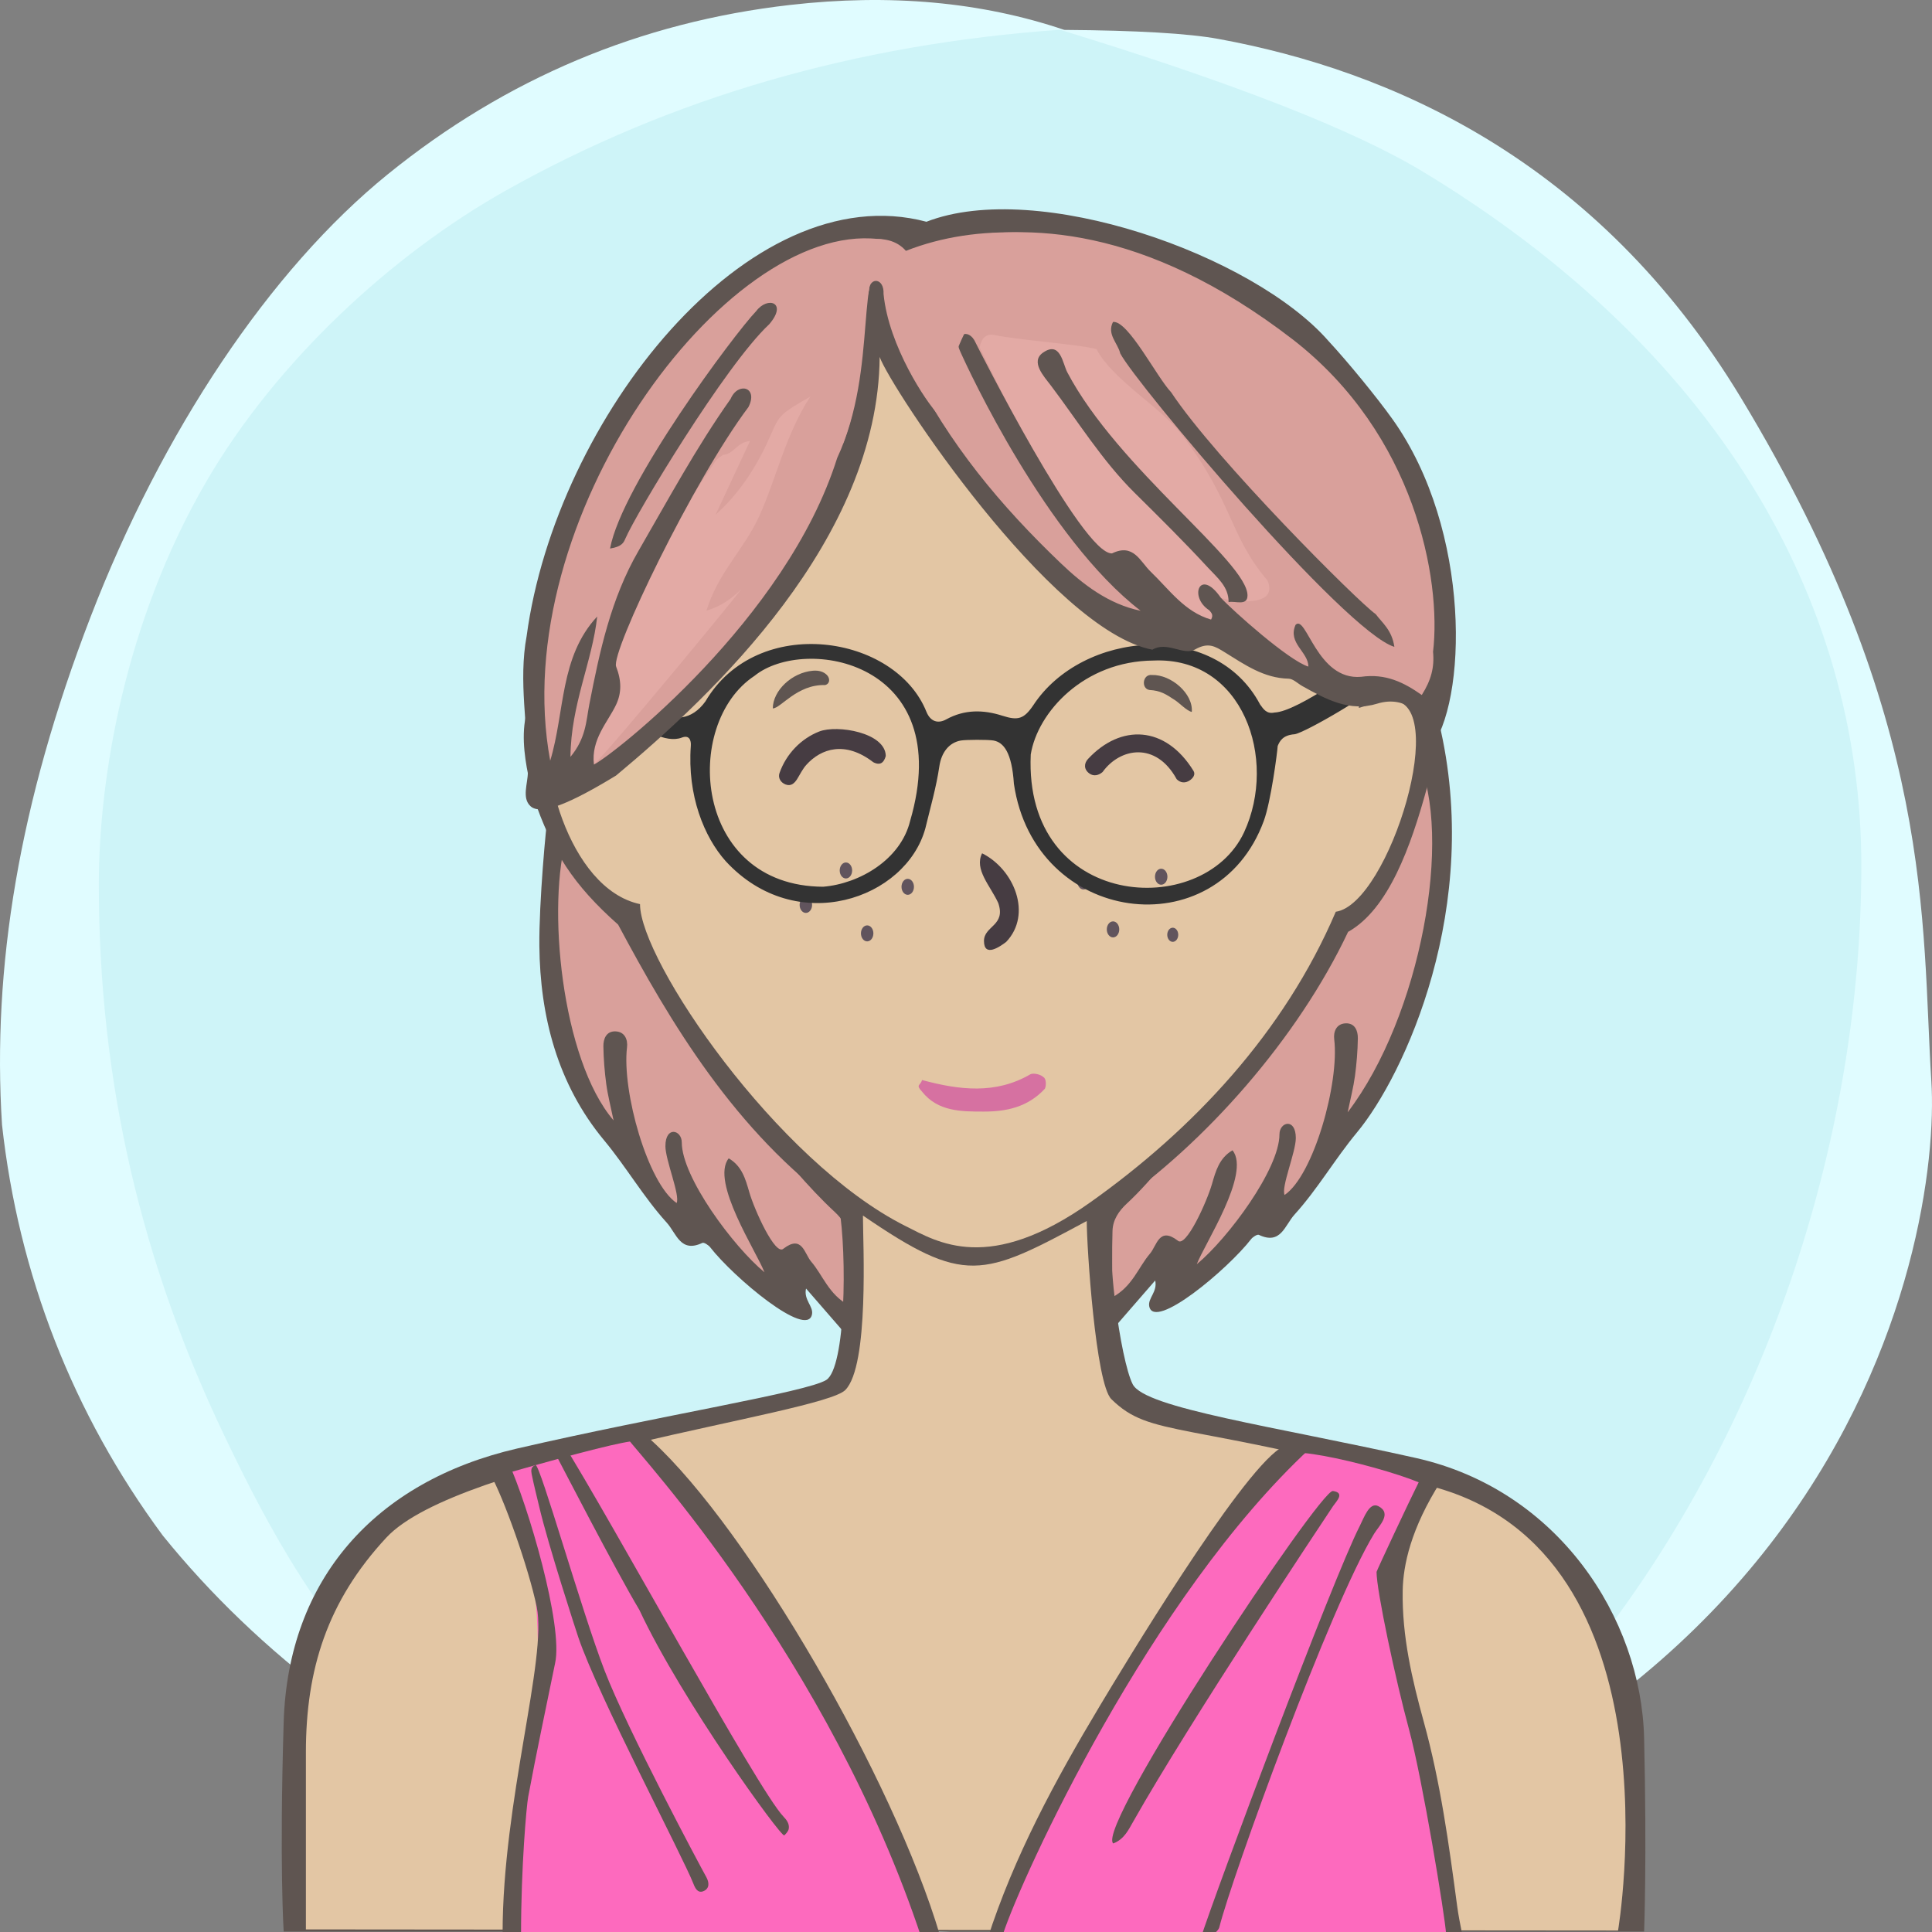 <?xml version="1.0" encoding="UTF-8"?>
<svg width="240px" height="240px" viewBox="0 0 240 240" version="1.1" xmlns="http://www.w3.org/2000/svg" xmlns:xlink="http://www.w3.org/1999/xlink">
  <rect x="0" y="0" width="240" height="240" fill="#808080" stroke="none"/>
  <title>Beste Freundin gesucht</title>
  <desc>Profilbild</desc>
  <g id="beste-freundin-gesucht" stroke="none" stroke-width="1" fill="none" fill-rule="evenodd">
    <g fill="none" fill-rule="evenodd">
        <path fill="#E0FCFF" d="M239.919,134.308 C241.162,153.816 229.215,227.784 119.966,239.778 C107.376,240.801 91.116,238.421 73.512,229.716 L70.166,227.784 C48.166,217.709 32.063,205.38 20.226,190.756 C9.026,175.619 2.295,158.277 0.25,139.719 C-0.993,120.21 2.363,99.697 11.237,76.672 C20.11,53.648 33.526,33.512 48.192,21.632 C62.859,9.752 79.517,2.745 98.132,0.616 C110.542,-0.803 121.903,0.229 132.215,3.714 C141.256,3.779 147.637,4.153 151.36,4.836 C172.633,8.738 198.376,19.798 216.309,49.488 C240.53,89.588 238.676,114.799 239.919,134.308 Z"/>
        <path fill="#CEF4F8" d="M131.682,3.697 C153.137,10.258 168.153,16.128 176.728,21.308 C212.772,43.078 231.222,74.142 231.222,107.547 C231.222,140.935 219.745,176.053 199.239,203.013 C194.35,209.441 186.113,217.023 174.529,225.761 C152.192,235.106 134.015,239.778 120,239.778 C105.985,239.778 88.75,235.544 68.294,227.074 C60.428,221.353 55.199,217.218 52.607,214.671 C39.783,202.071 33.301,189.66 27.998,178.611 C17.633,157.012 12.278,134.629 12.278,109.879 C12.278,96.555 15.529,77.178 25.631,59.817 C34.294,44.927 48.652,31.63 62.877,23.647 C83.417,12.12 106.352,5.47 131.682,3.697 Z"/>
    </g>
    <!-- Hair --><!-- halblang --><path d="M105.98,151.719 C106.056,154.087 107.921,167.885 101.981,160.245 C101.859,160.086 101.778,160.371 101.584,160.323 C97.266,159.268 83.678,157.202 73.68,137.077 C71.885,132.179 64.1,116.219 70.472,103.705 C71.451,105.782 97.266,145.219 105.98,151.719 Z" fill="#D9A09B"></path><path d="M100.775,156.731 C99.924,155.743 99.653,153.341 97.332,155.108 C96.32,156.1 93.699,150.248 93.079,148.099 C92.613,146.481 92.17,144.85 90.523,143.893 C88.213,146.777 94.047,155.589 94.961,158.045 C91.085,154.844 84.693,146.224 84.693,141.915 C84.693,140.361 82.66,139.82 82.66,142.377 C82.66,144.123 84.511,148.488 84.052,149.443 C80.458,147.008 77.236,135.537 77.89,130.105 C78.006,129.146 77.615,128.171 76.475,128.123 C75.316,128.074 74.938,129.045 74.954,129.995 C74.98,131.559 75.105,133.128 75.314,134.678 C75.499,136.055 75.855,137.409 76.219,139.176 C69.737,131.611 67.855,112.261 70.473,103.705 C70.064,104.746 91.25,139.054 103.651,150.51 C104.658,151.441 105.387,152.535 105.431,153.891 C105.514,156.474 105.455,159.062 105.455,162.159 C102.934,160.795 102.23,158.423 100.775,156.731 Z M68.053,101.285 C67.838,102.489 66.95,112.094 67.002,117.505 C67.086,126.198 69.23,134.659 75.055,141.666 C77.791,144.956 79.934,148.695 82.821,151.879 C84.04,153.225 84.519,155.686 87.246,154.399 C87.447,154.304 87.998,154.652 88.213,154.929 C91.102,158.657 100.266,166.358 100.869,163.275 C101.065,162.268 99.813,161.478 100.129,160.065 C102.041,162.266 103.818,164.312 105.595,166.358 C106.839,166.265 109.562,153.098 105.431,149.443" fill="#5F5551"></path><path d="M178.567,150.719 C178.644,153.087 180.509,166.885 174.569,159.245 C174.446,159.086 174.366,159.371 174.171,159.323 C169.853,158.268 156.266,156.202 146.268,136.077 C143.396,131.759 132.616,106 138.989,93.486 C139.967,95.563 169.853,144.219 178.567,150.719 Z" fill="#D9A09B" transform="translate(157.955, 127.507) scale(-1, 1) translate(-157.955, -127.507) "></path><path d="M173.508,155.731 C172.657,154.743 172.386,152.341 170.065,154.108 C169.053,155.1 166.432,149.248 165.812,147.099 C165.346,145.481 164.903,143.85 163.256,142.893 C160.946,145.777 166.78,154.589 167.694,157.045 C163.818,153.844 157.426,145.224 157.426,140.915 C157.426,139.361 155.393,138.82 155.393,141.377 C155.393,143.123 157.244,147.488 156.785,148.443 C153.191,146.008 149.969,134.537 150.623,129.105 C150.739,128.146 150.348,127.171 149.208,127.123 C148.049,127.074 147.671,128.045 147.687,128.995 C147.713,130.559 147.838,132.128 148.047,133.678 C148.232,135.055 148.588,136.409 148.952,138.176 C139.888,126.281 135.788,103.813 140.291,94.178 C139.882,95.219 163.983,138.054 176.384,149.51 C177.391,150.441 178.12,151.535 178.164,152.891 C178.247,155.474 178.188,158.062 178.188,161.159 C175.667,159.795 174.963,157.423 173.508,155.731 Z M137.611,89.74 C132.118,112.62 141.963,133.659 147.788,140.666 C150.524,143.956 152.667,147.695 155.554,150.879 C156.773,152.225 157.252,154.686 159.979,153.399 C160.18,153.304 160.731,153.652 160.946,153.929 C163.835,157.657 172.999,165.358 173.602,162.275 C173.798,161.268 172.546,160.478 172.862,159.065 C174.774,161.266 176.551,163.312 178.328,165.358 C179.572,165.265 182.295,152.098 178.164,148.443" fill="#5F5551" transform="translate(158.182, 127.549) scale(-1, 1) translate(-158.182, -127.549) "></path><!-- Head --><!-- Gesicht lachend Sommersprossen --><path d="M204.239,215.941 C203.891,200.941 193.503,185.068 175.905,181.12 C158.308,177.171 142.239,174.941 140.711,171.961 C139.183,168.98 137.239,154.941 138.239,149.941 C149.731,142.039 161.239,128.941 167.466,115.759 C172.494,112.941 175.264,105.123 177.239,97.941 C179.215,90.759 178.06,83.439 172.494,83.439 L170.239,83.439 C170.239,83.439 169.035,73.328 167.239,67.941 C157.239,42.941 134.606,34.061 111.622,37.832 C98.694,40.346 77.146,52.555 73.017,75.72 C72.657,78.413 72.298,84.337 72.298,84.337 C72.298,84.337 69.964,83.8 68.887,84.337 C63.239,86.941 65.239,94.941 66.239,98.941 C68.574,105.82 71.239,109.941 76.787,114.862 C83.239,126.941 91.311,140.604 104.239,149.941 C105.239,155.941 105.049,169.903 102.644,171.422 C100.239,172.941 81.859,175.863 64.239,179.941 C46.62,184.019 35.778,196.163 35.239,213.941 C34.701,231.719 35.239,239.941 35.239,239.941 L201.239,239.941 L204.239,239.941 C204.239,239.941 204.588,230.941 204.239,215.941 Z" fill="#5F5551"></path><path d="M178,184.678 C147,176.356 143,178.678 138.056,173.804 C136.106,171.881 135,154.91 135,151.678 C122,158.678 119.866,159.678 107.197,151 C107.197,154.412 108,169.678 105,172.678 C102,175.678 57,181.322 48,191 C40.647,198.907 38,207.406 38,217.678 C38,220.336 38,239.678 38,239.678 L169.291,239.792 L201,239.819 C201,239.819 209,193 178,184.678 Z" fill="#e3c6a4"></path><path d="M79.505,112.314 C70.505,110.386 66.505,94.314 68.505,88.314 C69.505,85.607 75.616,87.582 75.616,87.582 C75.616,87.582 75.725,70.427 83.505,60.314 C93.505,47.314 108.108,40 122.841,40 C134.505,40 141.654,43.413 150.505,49.314 C168.505,61.314 168.809,87.942 168.809,87.942 C168.809,87.942 171.148,87.176 172.58,87.044 C180.505,86.314 172.58,112.314 165.936,113.261 C159.505,128.314 148.169,140.314 135.505,149.314 C122.841,158.314 116.505,154.314 112.505,152.314 C96.505,144.314 79.505,119.314 79.505,112.314 Z" fill="#e3c6a4"></path><path d="M100.973,83.32 C101.71,83.254 102.321,83.442 102.719,83.848 C103.146,84.288 103.098,84.947 102.499,85.101 C99,85 96.984,88.001 96,88 C96.014,85.769 98.38,83.547 100.973,83.32 Z" fill="#5F5551"></path><path d="M142.774,85.917 C141.701,85.858 141.721,84.008 142.907,84.035 C145.299,83.758 148.242,85.917 148.242,88.175 C147.625,88.098 146.613,87.211 146.076,86.92 C144.803,86.229 144.124,85.876 142.774,85.917 Z" fill="#5F5551" transform="translate(145.117, 86.093) rotate(5) translate(-145.117, -86.093) "></path><path d="M67.087,240.446 C66.087,231.446 72.087,220.943 72.087,217.446 C72.087,215.446 69.667,211.976 70.087,213.446 C72.087,220.446 63.087,228.446 64.087,240.446 L67.087,240.446 Z" fill="#5F5551"></path><path d="M171.078,240.446 C170.078,231.446 176.078,220.943 176.078,217.446 C176.078,215.446 173.658,212.976 174.078,214.446 C176.078,221.446 167.078,228.446 168.078,240.446 L171.078,240.446 Z" fill="#5F5551" transform="translate(172.039, 227.223) scale(-1, 1) translate(-172.039, -227.223) "></path><path d="M128.004,133.448 C128.363,133.267 129.261,133.448 129.62,133.807 C129.98,133.985 129.98,134.883 129.8,135.244 C127.645,137.576 124.944,138.084 122.222,138.084 C119.5,138.084 116.512,138.115 114.537,135.603 C113.687,134.698 114.358,134.883 114.537,134.165 C119.206,135.422 123.695,135.96 128.004,133.448 Z" fill="#D671A1"></path><path d="M125,117 C124.252,117.573 122.234,119 122.234,116.888 C122.234,115 125,115 124,112.162 C123,110 121,108 122,106 C126,108 128.252,113.573 125,117 Z" fill="#463C42"></path><path d="M148.309,95.52 C148.607,95.967 148.295,96.43 147.888,96.727 C147.345,97.123 146.743,97.084 146.264,96.638 C143.516,92 139.078,93 137.033,96.064 C136.556,96.505 135.952,96.668 135.406,96.308 C134.685,95.832 134.667,95.081 135.171,94.501 C139.078,90 144.625,90 148.309,95.52 Z" fill="#463C42" transform="translate(141.626, 94.121) rotate(2) translate(-141.626, -94.121) "></path><path d="M108.502,94.249 C104.798,91.876 101.901,93.096 100.238,95.306 C99.824,95.856 99.582,96.526 99.266,97.143 C98.984,97.698 98.587,98.151 97.891,97.951 C97.253,97.769 96.859,97.209 97.01,96.613 C97.639,94.136 99.339,92.089 101.483,91.03 C103.627,89.971 109.691,90.444 109.978,93.34 C109.832,94.161 109.422,94.626 108.502,94.249 Z" fill="#463C42" transform="translate(103.478, 94.256) rotate(5) translate(-103.478, -94.256) "></path><g><path d="M100.881,112.412 C100.881,112.96 100.534,113.406 100.106,113.406 C99.681,113.406 99.333,112.96 99.333,112.412 C99.333,111.865 99.681,111.418 100.106,111.418 C100.534,111.418 100.881,111.865 100.881,112.412" fill="#61545D"></path><path d="M146.365,116.122 C146.365,116.605 146.061,117 145.683,117 C145.304,117 145,116.605 145,116.122 C145,115.638 145.304,115.244 145.683,115.244 C146.061,115.244 146.365,115.638 146.365,116.122" fill="#61545D"></path><path d="M108.495,115.948 C108.495,116.495 108.151,116.942 107.723,116.942 C107.294,116.942 106.95,116.495 106.95,115.948 C106.95,115.4 107.294,114.954 107.723,114.954 C108.151,114.954 108.495,115.4 108.495,115.948" fill="#61545D"></path><path d="M135.374,109.5 C135.374,110.047 135.029,110.494 134.602,110.494 C134.173,110.494 133.829,110.047 133.829,109.5 C133.829,108.952 134.173,108.506 134.602,108.506 C135.029,108.506 135.374,108.952 135.374,109.5" fill="#61545D"></path><path d="M105.084,109.127 C104.656,109.127 104.311,108.681 104.311,108.133 C104.311,107.586 104.656,107.139 105.084,107.139 C105.511,107.139 105.857,107.586 105.857,108.133 C105.857,108.681 105.511,109.127 105.084,109.127 Z" fill="#61545D"></path><path d="M145.021,108.909 C145.021,109.46 144.675,109.903 144.246,109.903 C143.819,109.903 143.475,109.46 143.475,108.909 C143.475,108.363 143.819,107.915 144.246,107.915 C144.675,107.915 145.021,108.363 145.021,108.909" fill="#61545D"></path><path d="M139.038,115.452 C139.038,116 138.692,116.448 138.266,116.448 C137.838,116.448 137.49,116 137.49,115.452 C137.49,114.906 137.838,114.458 138.266,114.458 C138.692,114.458 139.038,114.906 139.038,115.452" fill="#61545D"></path><path d="M113.535,110.164 C113.535,110.712 113.189,111.158 112.762,111.158 C112.334,111.158 111.989,110.712 111.989,110.164 C111.989,109.616 112.334,109.17 112.762,109.17 C113.189,109.17 113.535,109.616 113.535,110.164" fill="#61545D"></path></g><!-- Outfit --><!-- tunika--><g><g transform="translate(60, 177)"><path d="M4,63 L121,63 C120.333,59.667 117.667,44.667 113,18 L118,8 C115,6 99,2 100,4 C84.505,19.782 72.505,39.448 64,63 L56,63 C40.667,28.333 28.333,8 19,2 C17.667,2 12.333,3.333 3,6 C11,27 4,48 4,63 Z" fill="#fd6abe"></path><path d="M2.435,63.157 C2.435,46.742 8,29 6.676,22.63 C5.656,17.724 2.548,8.984 0.847,6 C0.402,5.22 2.959,4.207 3.097,4.509 C5.614,10 10,25 8.956,29.607 C7.831,35.139 6.643,40.659 5.614,46.206 C5.398,47.373 4.726,54.903 4.726,63.332 C4.726,66 2.435,68 2.435,63.157 Z" fill="#5F5551"></path><path d="M116.3,7 C117.199,5.197 118.099,5.197 119,7 C115.248,12.893 114.3,17.444 114.248,20.613 C114.154,26.282 115.418,31.631 116.88,36.941 C118.951,44.461 119.991,52.114 121.015,59.789 C121.163,60.894 121.382,61.991 121.6,63.088 C121.652,63.352 119.691,64.068 119.637,63.216 C119.494,60.959 116.699,43.975 115.031,37.825 C113.367,31.686 111,20.613 111,18.268 C111.055,18.022 114.952,9.705 116.3,7 Z" fill="#5F5551"></path><path d="M9.76,2 C15.934,11.828 34.137,45.356 37.317,48.654 C37.721,49.075 38.088,49.567 37.981,50.179 C37.929,50.477 37.663,50.772 37.426,50.995 C37.08,51.322 24.692,34.256 19.427,22.995 C16.361,17.854 9.608,4.742 9.392,4.355 C8.888,3.445 8.735,2.486 9.76,2 Z" fill="#5F5551"></path><path d="M6.046,6.12 C5.963,5.706 5.928,5.172 6.528,5.001 C7.086,4.843 12.248,23.144 15.109,30.541 C18.01,38.04 26.998,54.855 27.736,56.171 C28.082,56.787 28.205,57.602 27.364,57.935 C26.662,58.213 26.348,57.538 26.139,57.005 C24.821,53.623 14.291,33.66 11.831,26.364 C11.61,25.708 8.109,14.983 6.981,10.161 C6.665,8.814 6.318,7.474 6.046,6.12 Z" fill="#5F5551"></path><path d="M89.099,63.951 C91,58 105.506,19.241 108.905,12.585 C109.435,11.546 110.111,9.524 111.228,10.102 C112.972,11.007 111.3,12.543 110.698,13.526 C105.298,22.335 92.994,56.285 91.464,62.427 C91.271,63.202 88.933,64.472 89.099,63.951 Z" fill="#5F5551"></path><path d="M105.573,8.216 C107.145,8.432 105.982,9.523 105.601,10.091 C104.19,12.194 87.706,37.017 80.818,49.207 C80.194,50.276 79.688,51.464 78.29,52 C76,50 104,8 105.573,8.216 Z" fill="#5F5551"></path><path d="M99,2.929 C93.796,6.339 79.346,30.372 76.63,34.901 C71.07,44.176 65.962,53.618 62.665,63.876 C62.057,65.766 57.606,66.26 56.757,63.399 C51,44 33,13 21,2 C19.158,0.311 19.752,-0.338 18,1.746 C19.269,3.557 43,29 54.522,63.889 C55.838,67.876 62.636,69.174 64.607,63.223 C67,56 82.85,21.359 102.739,2.929 C103.028,2.662 100.056,2.236 99,2.929 Z" fill="#5F5551"></path></g></g><!-- Makeup --><!-- mu 3-8 Manipuliert in Hauptdatei-->
<!-- Extras --><g><path d="M154.542,103.394 C149.411,114.37 127.174,113.005 128.043,93.729 C128.881,88.487 134.641,82.109 143.302,82.055 C154.379,81.566 158.766,94.264 154.542,103.394 M113.058,101.982 C111.897,106.758 106.806,109.778 102.251,110.154 C86.124,110.073 84.698,89.905 93.728,83.955 C99.974,78.897 118.867,82.136 113.058,101.982 M170.524,81.779 C169.372,82.291 161.256,88.406 158.325,88.513 C157.333,88.728 156.946,88.078 156.529,87.509 C150.953,76.929 134.441,78.294 128.34,87.638 C127.195,89.315 126.46,89.534 124.531,88.914 C122.154,88.15 119.819,88.112 117.541,89.367 C116.532,89.922 115.603,89.652 115.099,88.46 C111.275,78.806 94.061,76.183 87.626,87.137 C85.948,89.461 83.597,89.765 81.293,88.022 C77.927,85.476 75.809,82.58 74.719,81.169 C73.987,80.224 73.332,79.928 72.278,80.217 C72.201,81.329 71.942,82.436 72.013,83.55 C72.922,84.831 80.803,93.131 84.697,91.626 C85.644,91.26 85.865,91.993 85.817,92.641 C85.365,98.833 87.481,103.991 90.148,106.976 C98.922,116.495 112.564,111.665 114.954,102.888 C115.569,100.333 116.308,97.793 116.688,95.203 C116.947,93.448 117.907,92.246 119.356,91.991 C119.966,91.884 122.703,91.863 123.428,91.991 C124.665,92.226 125.695,93.44 125.951,97.366 C128.512,114.858 151.142,117.887 156.992,101.981 C157.881,99.566 158.673,93.455 158.719,92.672 C158.966,92.073 159.346,91.312 160.827,91.21 C162.137,91.014 170.887,85.924 172.069,84.328 C172.109,84.252 172.419,84.017 172.6,83.287 C172.457,81.896 171.42,81.587 170.524,81.779" fill="#333333"></path></g><!-- Hair --><!-- halblang --><g><path d="M108.487,41.578 C111.779,47.215 129.457,75.282 140.814,78.165 C152.506,78.577 171.097,87.407 178.06,87.931 C179.054,90.27 186.345,54.23 156.77,37.036 C136.966,25.522 117.948,27.496 114.82,29.208 C111.691,30.921 108.21,24.732 97.346,31.121 C83.865,39.049 56.959,74.038 69.38,99.761 C69.38,99.761 101.748,80.355 108.487,41.578 Z" fill="#D9A09B"></path><path d="M89.824,56.496 C91.102,56.472 91.532,54.921 93.163,54.789 C91.684,57.96 90.289,60.951 88.894,63.942 C92.027,61.123 94.129,57.732 95.743,54.03 C96.838,51.521 96.871,51.468 100.66,49.263 C97.491,54.17 96.472,59.392 94.282,64.191 C92.461,68.179 89.167,71.199 87.759,75.858 C89.625,75.302 90.861,74.36 92.019,73.256 C92.649,72.655 76.39,92.436 73.779,94.976 C73.398,91.832 74.434,89.646 75.437,87.51 C76.117,86.059 76.798,84.846 76.107,83.071 C75.472,81.442 76.444,79.663 77.082,78.168 C80.242,70.761 84.365,63.87 88.913,57.234 C89.125,56.925 89.516,56.739 89.824,56.496" fill="#e3aaa5"></path><path d="M157.458,72.119 C159.02,75.874 151.951,74.486 151.652,74.248 C150.832,73.596 150.793,76.348 150.444,76.968 C147.142,76.009 145.255,73.241 142.941,71.017 C141.625,69.751 140.817,67.443 138.14,68.746 C133.6,68.143 122.866,45.523 121.701,43.166 C121.885,42.147 122.408,41.388 123.524,41.619 C126.61,42.259 134.548,42.834 136.22,43.38 C138.169,47.152 144.192,50.589 146.738,53.909 C153.221,62.361 152.644,66.472 157.458,72.119" fill="#e3aaa5"></path><path d="M160.939,77.622 C159.927,79.891 162.544,80.989 162.527,82.805 C160.089,82.061 153.159,75.874 151.652,74.249 C149.033,70.461 147.64,74.176 150.229,75.817 C150.435,76.098 150.793,76.349 150.444,76.969 C147.142,76.01 145.255,73.242 142.941,71.017 C141.624,69.752 140.817,67.444 138.14,68.747 C134.471,68.958 121.304,42.817 121.202,42.589 C120.318,40.543 118.254,41.578 119.302,43.701 C120.294,45.94 130.016,66.885 141.696,75.874 C137.685,75.045 134.51,72.578 131.782,69.973 C124.329,62.854 117.872,55.158 113.069,45.506 C108.267,35.854 108.006,32.152 117.838,29.743 C127.307,27.804 141.965,27.819 160.609,42.181 C175.755,53.932 179.088,71.992 178.018,80.973 C178.209,82.926 177.756,84.536 176.619,86.335 C174.385,84.766 172.132,83.643 169.082,84.075 C163.579,84.561 162.272,76.239 160.939,77.622 Z M103.995,56.902 C97.661,76.981 76.181,93.783 73.779,94.976 C73.398,91.832 75.535,89.668 76.537,87.532 C77.217,86.081 77.228,84.58 76.537,82.805 C75.846,81.03 86.16,59.629 92.971,50.573 C94.251,48.074 91.672,47.395 90.759,49.554 C86.495,55.58 82.997,62.072 79.309,68.447 C75.887,74.361 74.487,80.929 73.201,87.532 C72.811,89.531 72.814,91.671 70.864,94.021 C70.922,87.471 73.574,82.22 74.186,76.584 C69.502,81.624 70.194,88.412 68.348,94.5 C62.819,64.684 90.053,27.547 109.08,29.692 C110.155,29.711 111.041,30.232 110.449,31.404 C105.93,32.696 109.275,45.506 103.995,56.902 Z M172.976,52.065 C171.035,49.345 167.432,44.953 165.017,42.346 C155.678,31.671 128.908,22.179 115.085,27.547 C92.971,21.665 69.041,52.065 65.423,79.001 C64.377,84.632 65.601,90.296 65.573,95.949 C65.566,97.331 64.804,99.117 65.889,100.137 C67.195,101.363 70.915,99.761 76.537,96.335 C88.544,86.335 109.08,67.039 109.275,44.342 C110.644,48.178 130.566,78.302 143.152,80.708 C144.965,79.611 147.027,81.482 148.441,80.683 C150.098,79.747 150.932,80.28 152.171,81.047 C154.611,82.557 156.992,84.241 160.068,84.307 C160.645,84.32 161.208,84.908 161.78,85.227 C164.674,86.842 167.645,88.479 171.097,87.407 C174.549,86.335 177.58,88.671 177.58,93.134 C182.297,87.407 182.839,65.886 172.976,52.065 Z" fill="#5F5551"></path><path d="M107.333,29.839 C109.664,29.42 111.398,29.861 112.535,31.162 C116.981,29.418 121.904,28.665 127.303,28.903 C121.286,37.347 117.663,44.83 116.434,51.351 C115.121,50.009 110.401,43.05 109.758,36.523 C109.856,34.512 108.045,34.37 107.942,36.057 C105.678,46.019 107.559,47.522 104.696,55.195 C104.371,54.032 105.25,45.58 107.333,29.839 Z" fill="#D9A09B"></path><path d="M145.475,48.718 C151,57.072 168.732,74.795 170.9,76.296 C171.707,77.38 172.906,78.253 173.214,80.355 C167.087,78.509 141.11,47.673 139.161,43.901 C138.855,42.601 137.477,41.549 138.258,39.997 C140.123,39.75 143.719,46.895 145.475,48.718" fill="#5F5551"></path><path d="M150.081,70.537 C147.139,67.347 144.052,64.289 140.965,61.237 C136.912,57.228 133.938,52.379 130.529,47.873 C129.684,46.758 127.959,44.924 129.572,43.802 C131.729,42.302 132.011,45.159 132.579,46.241 C138.884,58.234 154.969,69.763 154.969,73.966 C154.969,75.33 153.44,74.616 152.617,74.793 C152.649,72.894 151.196,71.746 150.081,70.537 Z" fill="#5F5551"></path><path d="M75.782,68.143 C77.263,60.166 91.298,41.387 93.933,38.652 C95.352,36.76 97.896,37.563 95.553,40.283 C90.113,45.355 79.02,63.789 77.677,66.925 C77.482,67.38 77.264,67.911 75.782,68.143" fill="#5F5551"></path></g>    </g>
</svg>
